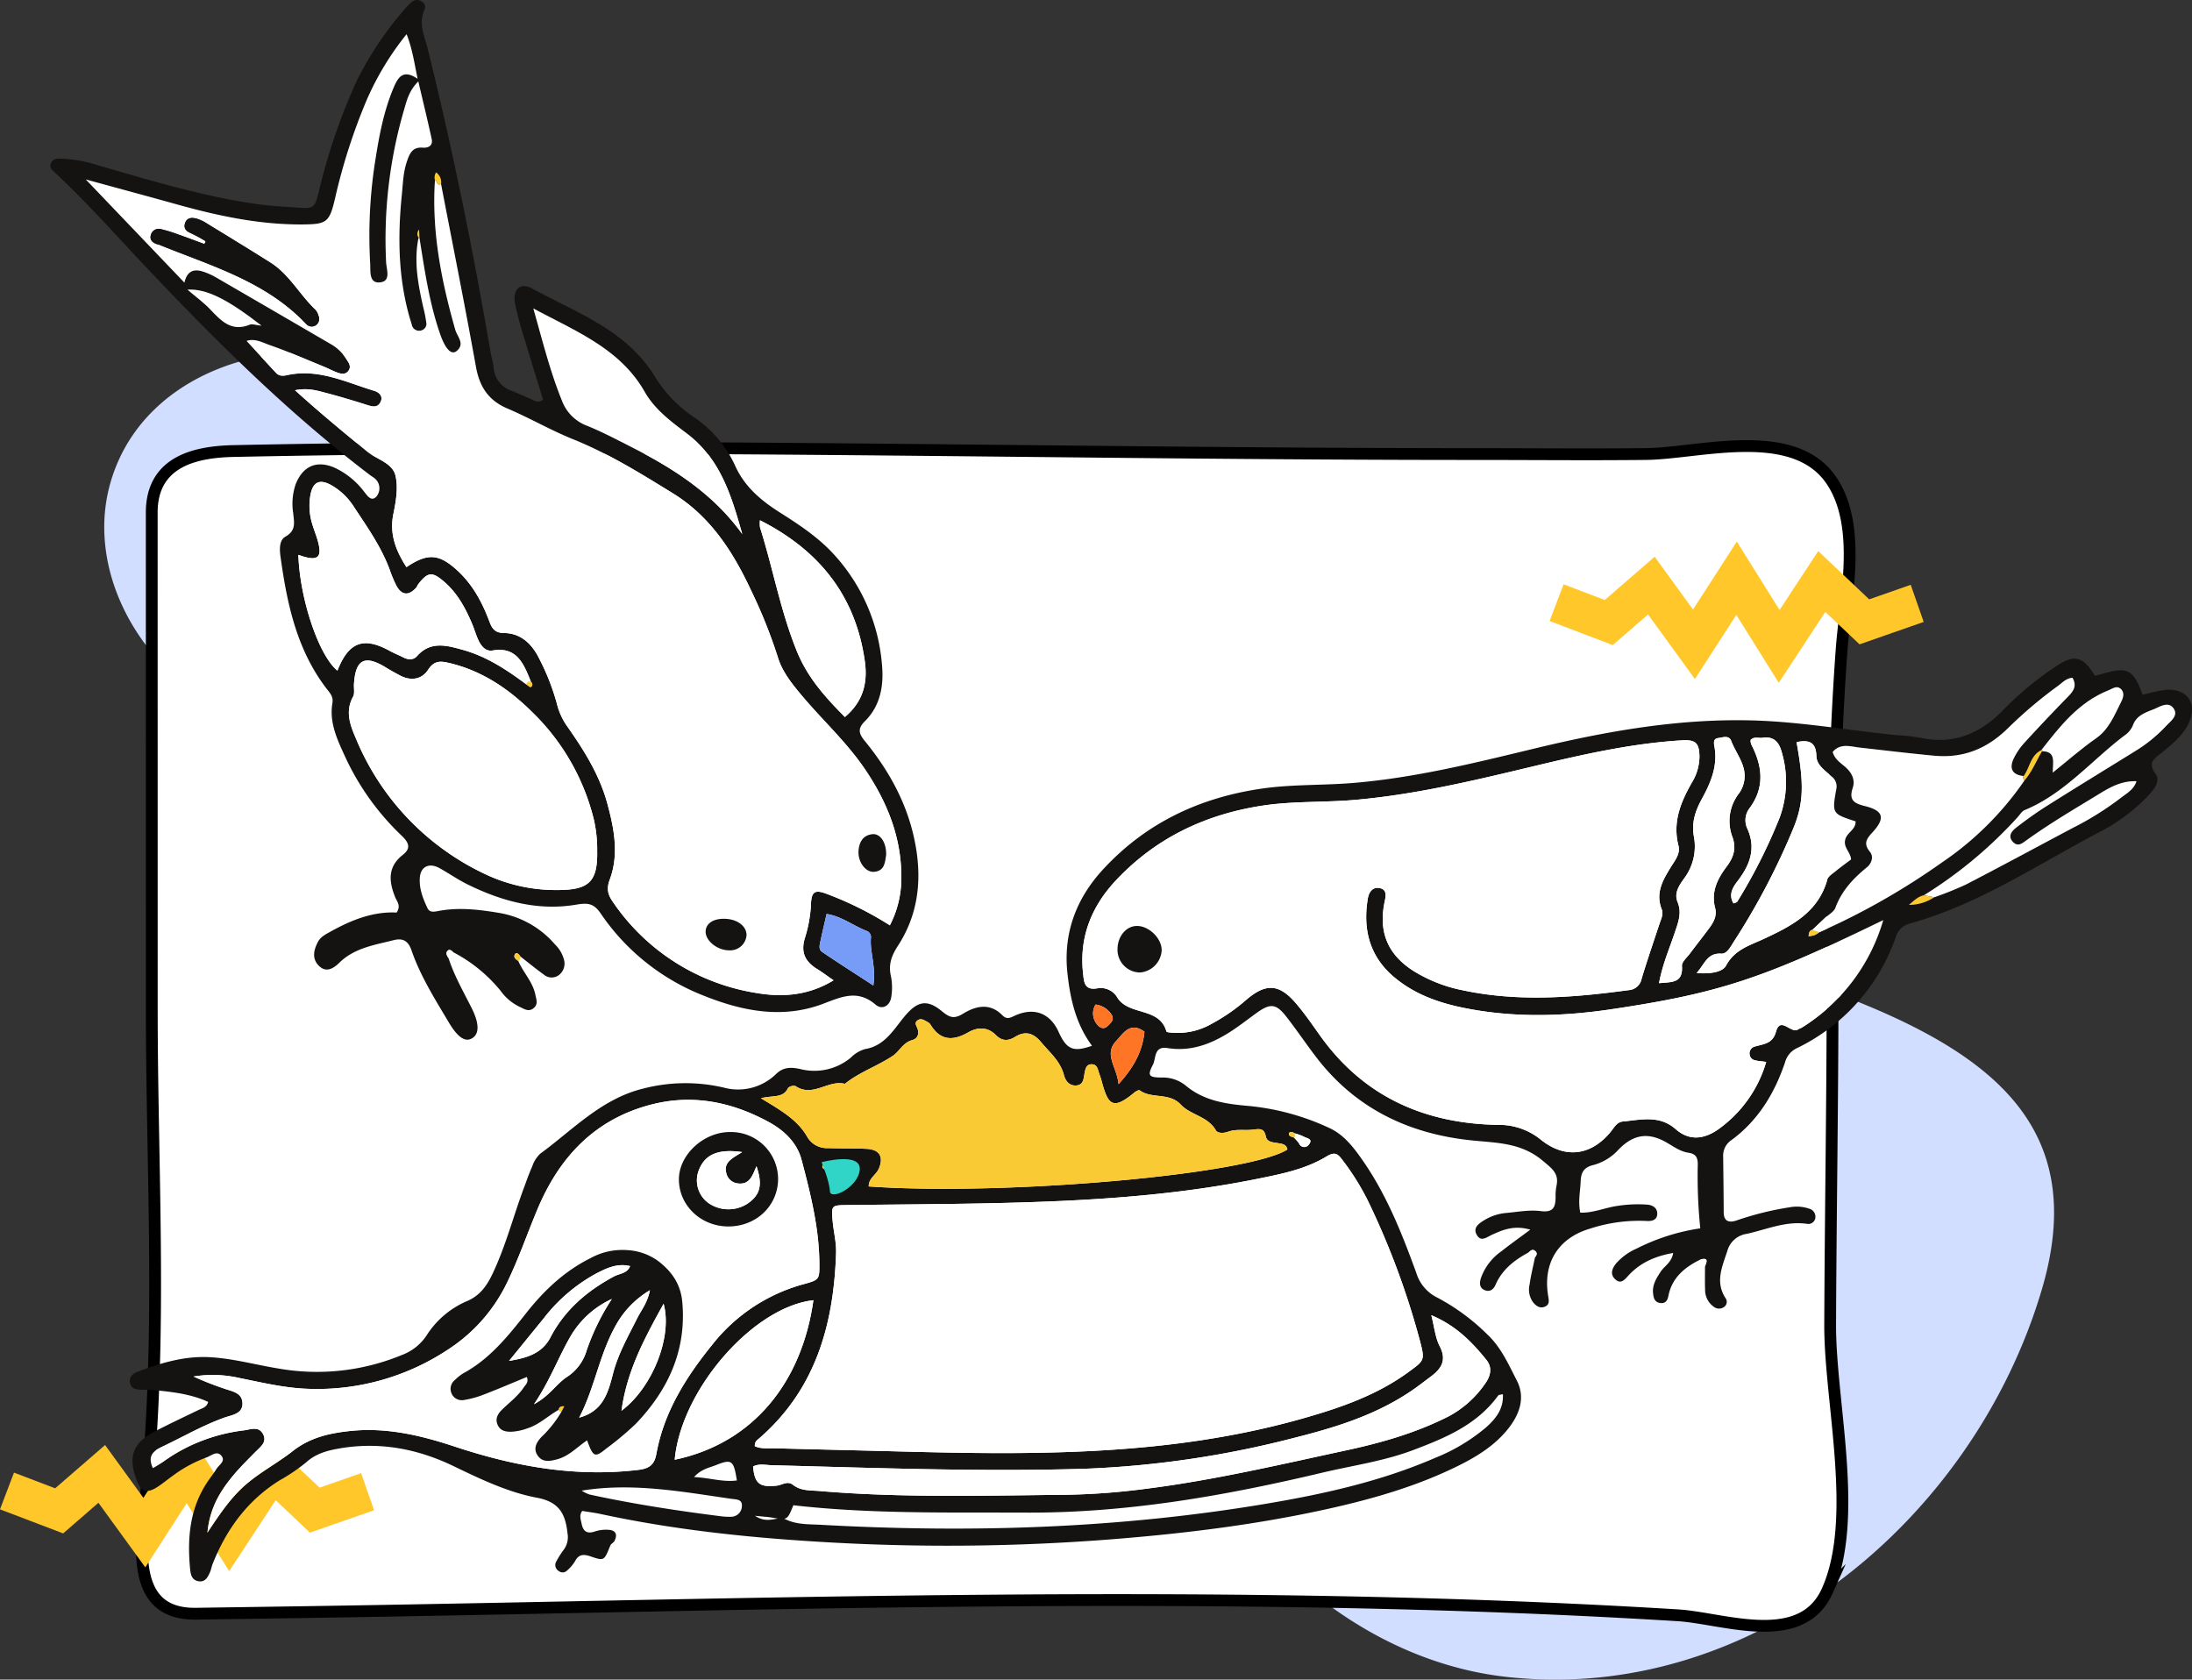 <svg xmlns="http://www.w3.org/2000/svg" width="557.81" height="427.408" viewBox="0 0 557.81 427.408"><rect x="0" y="0" width="557.81" height="427.408" fill="#333333" stroke="none"/><g id="Group_22817" data-name="Group 22817" transform="translate(15258.78 -10708.511)"><g id="Group_21368" data-name="Group 21368"><g id="Group_21365" data-name="Group 21365" transform="translate(-16006.425 10565.369)"><path id="Path_17327" data-name="Path 17327" d="M1052.822,305.848c-17.412,58.376-73.635,105.444-136.371,98.3-44.812-5.1-83.067-46.241-88.491-90.187a89.385,89.385,0,0,1-.676-11.67,82.118,82.118,0,0,1,4.137-25.018c17.857-54.164,83.97-73.483,134.7-58.352,60.026,17.9,102.076,35.391,86.7,86.929" transform="translate(214.343 165.685)" fill="#d1deff"></path><path id="Path_17326" data-name="Path 17326" d="M940.052,259.893c-8.706,29.188-36.817,52.722-68.186,49.149-22.406-2.552-41.533-23.121-44.245-45.094a44.693,44.693,0,0,1-.338-5.835,41.055,41.055,0,0,1,2.068-12.509c8.928-27.082,41.985-36.741,67.349-29.176,30.013,8.952,51.038,17.7,43.352,43.464" transform="translate(-53.107 18.763)" fill="#d1deff"></path><g id="Group_20693" data-name="Group 20693" transform="translate(783.753 256.648)"><g id="Group_20587" data-name="Group 20587" transform="translate(0 0)"><path id="Path_17161" data-name="Path 17161" d="M898.22,1096.534c-7.439,12.042-25.957,4.968-36.963,4.292-116.521-7.156-233.95-2.563-350.565-.8q-13.279.2-26.559.394c-17.648.256-13.8-19.1-12.525-32.376,3.845-40.1,1.27-81.122,1.265-121.392q-.006-63.212-.013-126.427c0-13.2,11.362-15.47,20.9-15.669,105.229-2.2,210.809.785,316.079.772,14.427,0,28.87.146,43.274-.01,13.6-.147,37.87-7.595,47.387,7.024,7.579,11.64,3.358,29.563,2.4,42.669-2.131,29.16-2.3,57.768-2.312,87.123-.007,28.243-.5,56.482-.61,84.725-.075,19.662,7.517,49.407-.741,67.752A16.736,16.736,0,0,1,898.22,1096.534Z" transform="translate(-470.355 -803.288)" fill="#fff" stroke="#000" stroke-miterlimit="10" stroke-width="3"></path></g></g></g><g id="Group_21366" data-name="Group 21366" transform="translate(-14862.665 10855.658)" style="isolation: isolate"><path id="Path_17086" data-name="Path 17086" d="M555.459,406.818l13.275,5.056,10.841-9.4,10.841,14.938,10.841-16.809L612.1,417.948l10.841-16.519,10.841,10.27,13.444-4.7" transform="translate(-555.459 -400.607)" fill="none" stroke="#ffc729" stroke-miterlimit="10" stroke-width="10"></path></g><g id="Group_21367" data-name="Group 21367" transform="translate(-15257 11081.705)" style="isolation: isolate"><path id="Path_17086-2" data-name="Path 17086" d="M555.459,406.818l13.275,5.056,10.841-9.4,10.841,14.938,10.841-16.809L612.1,417.948l10.841-16.519,10.841,10.27,13.444-4.7" transform="translate(-555.459 -400.607)" fill="none" stroke="#ffc729" stroke-miterlimit="10" stroke-width="10"></path></g><g id="Group_21364" data-name="Group 21364" transform="translate(-11571.397 10805.327)"><path id="Path_18341" data-name="Path 18341" d="M-3495.258,288.9c2.265.235,3.33.284,4.372.465,3.848.667,3.846.684,5.394-3.149,19.683,2.255,39.463,1.786,59.243,1.876,25.606.117,50.546-4.271,75.307-10.151,7.747-1.84,15.665-2.92,23.193-5.768,8.228-3.112,16.218-6.422,21.62-13.875.16-.22.649-.2,1.193-.35.225,3.681-1.747,6.184-4.2,8.39a46.929,46.929,0,0,1-13,7.812c-13.749,5.963-28.261,9.2-42.934,11.667-37.59,6.333-75.453,7.493-113.451,5.375-3.007-.167-6.069.015-9.032-1.428C-3489.452,288.845-3491.873,291.188-3495.258,288.9Z" fill="#fff"></path><path id="Path_18342" data-name="Path 18342" d="M-3539.36,282.5c12.963-2.094,25.5.273,38.061,2.08,1.248.18,2.853.07,2.71,1.85a2.752,2.752,0,0,1-2.847,2.724,15.755,15.755,0,0,1-2.173-.091c-11.339-1.425-22.63-3.153-33.8-5.585A9.128,9.128,0,0,1-3539.36,282.5Z" fill="#fff"></path><path id="Path_18343" data-name="Path 18343" d="M-3510.767,279.054c1.829-2.066,3.887-2.366,5.639-3.068,3.979-1.593,4.464-1.175,5.261,3.932C-3503.421,280.392-3506.76,279.238-3510.767,279.054Z" fill="#fff"></path><path id="Path_18344" data-name="Path 18344" d="M-3545.256,261.963c.147-.854.739-.991,1.467-.909-.237.454-.473.907-.709,1.352,0-.008-.539.055-.539.055Z" fill="#faca34"></path><g id="Group_21363" data-name="Group 21363"><path id="Path_18345" data-name="Path 18345" d="M-3298.423,221.9c-3.573,1.933-6.69,4.323-8.371,8.2-.474,1.092-1.328,1.855-2.555,1.46-1.551-.5-1.6-1.762-1.187-3.121a14.033,14.033,0,0,1,5.194-6.825c2.218-1.753,4.527-3.391,7.387-5.519-4.062-1.187-6.974.01-9.818,1.326-1.319.609-2.7,1.828-3.759.077-1.159-1.919.519-2.982,1.9-3.842a12.772,12.772,0,0,1,5.648-1.822c2.888-.265,5.846-.832,8.669-.462,3.226.424,3.778-1.036,3.794-3.57a12.628,12.628,0,0,1,.2-2.713c.74-3.254-.988-4.442-3.443-6.514-5.574-4.705-11.85-4.539-18.308-5.22-15.813-1.667-29.262-8.083-39.178-20.915-2.661-3.444-5.086-7.073-7.76-10.508-2.657-3.413-4.1-3.51-7.68-.928-2.354,1.7-4.635,3.508-7.091,5.039-4.719,2.941-9.8,4.763-15.476,3.844-3.561-.577-2.9,2.631-3.733,4.227-1.449,2.774-1.082,3.247,2.2,3.27a9.185,9.185,0,0,1,6.067,1.986c4.5,3.795,9.821,4.675,15.46,5.187a62.362,62.362,0,0,1,21.353,5.755c3.667,1.754,6.13,5.033,8.426,8.351,6.047,8.74,9.907,18.535,13.51,28.417a10.359,10.359,0,0,0,5.382,6.32,53.8,53.8,0,0,1,12.661,9.324c3.552,3.313,5.424,7.653,7.541,11.758,2.2,4.258.76,8.512-2.13,12.177-3.34,4.235-7.8,7.039-12.534,9.4-10.451,5.212-21.59,8.443-32.932,10.98-18.442,4.125-37.136,6.4-55.972,7.882a534.475,534.475,0,0,1-74.543.561c-18.473-1.127-36.861-3.113-54.992-7.025-1.578-.341-3.188-.536-4.726-.79-.838,1.123-.368,2.171-.165,3.223.391,2.018,1.429,2.7,3.466,1.978a8.967,8.967,0,0,1,3.221-.406c1.908.061,2.564,1.079,1.685,2.839-.228.455-.879.715-1.063,1.175-1.553,3.865-1.556,3.938-4.9,2.8-1.713-.585-3.051-.749-4.058,1.156a9.871,9.871,0,0,1-2.11,2.455,1.54,1.54,0,0,1-2,.105,1.766,1.766,0,0,1-.746-2.34,23.946,23.946,0,0,1,2.034-3.21,5.361,5.361,0,0,0,.89-4.065c-.515-4.884-2.058-8-7.764-9.067-7.447-1.4-14.4-4.754-21.287-8.071-9.182-4.422-18.9-6.244-29.095-4.456-3.042.533-5.907,1.3-8.353,3.515a46.115,46.115,0,0,1-6.743,4.574c-8.18,5.1-13.556,12.44-17.061,21.28-.266.673-.378,1.409-.664,2.072-.592,1.379-1.32,2.749-3.167,2.284-1.457-.366-1.762-1.63-1.893-2.967-.8-8.149-.083-15.969,4.844-22.9.631-.888,1.293-1.756,1.867-2.679.626-1.007,2.267-1.9,1.341-3.2-1.16-1.635-2.669-.12-3.891.293a34.164,34.164,0,0,0-8.577,4.656c-1.337.938-2.584,2.011-3.96,2.884-2.74,1.74-4.124,1.2-5.3-1.924-2.17-5.758-.892-9.309,4.568-12.171,3.691-1.935,7.474-3.7,11.226-5.516.959-.465,2.109-.658,2.463-2.06-4.5-2.084-9.364-2.561-14.218-3.053-.9-.091-1.817.01-2.722-.047-1.273-.08-2.665-.1-2.95-1.764-.264-1.543.741-2.363,2-2.837,5.963-2.247,11.971-4.064,18.515-3.667,5.843.355,11.441,1.921,17.163,2.855a56.542,56.542,0,0,0,31.481-3.411,12.992,12.992,0,0,0,6.258-4.9,22.785,22.785,0,0,1,10.193-8.762c3.318-1.363,5.1-3.8,6.561-6.837,3.387-7.06,5.315-14.642,8.029-21.942.693-1.866,1.345-3.755,2.16-5.568a7.951,7.951,0,0,1,2-3.2c8.389-6.139,15.635-14.038,26.332-16.622a42.821,42.821,0,0,1,20.454-.215,13.844,13.844,0,0,0,13.358-3.559c1.807-1.693,3.732-1.687,6.037-1.181a14.5,14.5,0,0,0,12.887-2.892,8.266,8.266,0,0,1,3.7-2.2c4.729-.775,7.04-4.645,9.618-7.855,3.339-4.158,5.824-5.108,9.886-1.741,1.986,1.646,3.11,1.991,5.378.6,3.217-1.978,6.825-2.81,9.975.4,1.212,1.233,2.1.588,3.325.048,4.837-2.135,8.854-.539,11,4.2,2.023,4.462,3.715,5.219,8.49,3.523-4.089-5.517-5.54-11.9-6.248-18.487-1.1-10.213,2.25-19.008,9.1-26.425,10.9-11.805,24.572-18.247,40.393-20.529,7.763-1.12,15.584-.791,23.362-1.445,15.619-1.312,30.749-5.068,45.917-8.729,18.211-4.4,36.6-7.671,55.445-7.176,12.365.325,24.546,2.533,36.824,3.749a52,52,0,0,1,5.95.655c8.7,1.889,15.534-1.144,21.489-7.407a80.075,80.075,0,0,1,13.027-10.708c4.711-3.217,6.921-2.62,9.975,2.361,7.381-1.995,9.363-2.973,12.137,4.832a45.73,45.73,0,0,1,5.714-1.243c5.711-.526,8.474,3.6,5.875,8.746-1.506,2.981-4.092,5.059-6.617,7.143-1.766,1.458-3.933,2.458-1.687,5.5,1.262,1.709-.229,3.779-1.674,5.306a45.842,45.842,0,0,1-12.084,9.209c-16.037,8.357-31.129,18.7-48.847,23.56a5.056,5.056,0,0,0-3.572,3.628,49.32,49.32,0,0,1-25.11,28.077,5.548,5.548,0,0,0-2.987,3.553c-2.667,7.911-6.833,14.814-13.662,19.844a4.715,4.715,0,0,0-2.1,4.14c.054,4.721.119,9.442.137,14.163.009,2.329,1.253,2.783,3.179,2.168a78.169,78.169,0,0,1,13.705-3.4,9.75,9.75,0,0,1,4.827.357,2.132,2.132,0,0,1,1.587,2.5,1.787,1.787,0,0,1-2.064,1.376c-5.42-.789-10.307,1.429-15.4,2.549a5.986,5.986,0,0,0-4.913,4.356c-1.294,3.965-3.131,7.843-.474,11.966a1.586,1.586,0,0,1-.481,2.359,2.15,2.15,0,0,1-2.542-.172,5.205,5.205,0,0,1-2.156-4.208c-.075-1.99-.022-3.986-.024-5.98.341-1.042,1.1-2.344-1.115-1.819-4.039,1.966-7.3,4.628-8.214,9.334-.243,1.246-.85,1.982-2.206,1.735s-1.57-1.379-1.684-2.463c-.224-2.126.837-3.807,1.949-5.5.96-1.462,2.778-2.319,3.172-4.751-4.537.8-8.325,2.435-11.321,5.667-1.044,1.126-1.988,2.442-3.515.947-1.286-1.259-.683-2.686.276-3.907a14.837,14.837,0,0,1,5.233-3.812,53.121,53.121,0,0,1,16.224-5.163,129.889,129.889,0,0,1-.639-16.323c-.01-1.677-.477-2.638-2.368-2.909-2.168-.311-3.934-1.7-5.837-2.754-4.556-2.529-8.282-1.839-11.943,1.933a13.3,13.3,0,0,1-6.4,3.941c-2.46.572-3.176,1.918-3.255,4.184-.088,2.5-.7,4.991-.1,7.936,3.135.118,5.981-1.135,8.913-1.626a33.634,33.634,0,0,1,8.121-.412c1.4.106,2.565.844,2.557,2.3-.008,1.611-1.325,1.955-2.712,1.856a40.353,40.353,0,0,0-14.459,1.972c-8.052,2.4-11.981,8.738-10.587,17.131.187,1.123.433,2.212-.9,2.73-1.181.461-2.074-.137-2.844-1.017a5.477,5.477,0,0,1-.985-4.639c.325-2.318.9-4.6,1.373-6.9.447-.548.685-1.123.021-1.659C-3297.474,220.9-3297.928,221.523-3298.423,221.9Zm-59.754-29.3a10.793,10.793,0,0,1,1.369,1.536,1.412,1.412,0,0,0,2.524.26c1.132-1.419-.583-1.537-1.266-1.951a12.514,12.514,0,0,0-2.433-.878c-.442-.412-1.251-.383-1.344-.08C-3359.582,192.321-3358.761,192.416-3358.177,192.6Zm190.244-98.518c-2.743,1.342-2.911,4.434-4.471,6.581-2.976-.309-3.74-1.979-2.52-4.508a17.088,17.088,0,0,1,2.746-4.01q5.118-5.619,10.436-11.058c1.521-1.562,3.174-2.96,1.755-5.426-1.66.11-2.629,1.3-3.783,2.123a112.221,112.221,0,0,0-12.83,10.889c-5.247,5.069-11.228,7.514-18.672,6.805-6.307-.6-12.589-1.353-18.88-2.061-2.321-.261-4.943-1.215-6.873,1.13.556,1.891,2.017,2.754,3.223,3.806,1.646,1.437,2.578,3.253,1.9,5.3-1.031,3.131.292,3.954,3.114,4.651,4.72,1.167,5.232,3.081,1.881,6.71-1.571,1.7-2.286,2.876-.63,4.923,1.047,1.294.363,3.025-.749,3.931-3.488,2.841-6.432,5.98-8.044,10.309-.4,1.064-1.767,1.764-2.687,2.634q-1.571,1.483-3.138,2.971c-.879.213-.9.948-.991,1.637a7.868,7.868,0,0,0,1.452-.261,8.338,8.338,0,0,0,1.3-.764,180.072,180.072,0,0,0,31.086-17.677,79.464,79.464,0,0,0,21.072-20.9c1.945-2.22,3.008-4.97,4.487-7.47,3.622.01,2.756,2.779,2.728,5.441,3.939-3.149,7.311-6.138,10.984-8.695,3.348-2.33,4.677-5.861,6.383-9.2.557-1.091,1.073-2.5-.15-3.5-1-.812-2.056.064-3.01.441C-3158.37,81.829-3163.155,87.956-3167.933,94.084Zm-29.875,36.923c-1.583.333-2.64,1.494-3.79,2.438a11.6,11.6,0,0,0,6.4-1.933,86.492,86.492,0,0,0,8.057-3.233c9.175-4.75,18.261-9.669,27.389-14.509a77.208,77.208,0,0,0,11.975-7.493c1.511-1.2,3.376-2.109,4.075-4.3-3.528-.149-6.414,1.34-9.2,3.047-6.344,3.879-12.774,7.624-18.813,11.983-1.02.736-2.137,1.707-3.364.473-1.478-1.486-.378-2.807.736-3.676,2.563-2,5.224-3.9,7.974-5.632,7.361-4.646,14.79-9.183,22.19-13.767a37.61,37.61,0,0,0,8.017-6.491c1.146-1.252,3.24-2.638,1.862-4.52-1.335-1.823-3.447-.375-4.992.25-2.106.852-4.458,1.563-5.355,4.2a5.862,5.862,0,0,1-2.077,2.468c-8.438,6.374-15.321,14.83-25.419,19-.767.317-1.279,1.258-1.9,1.919A111.426,111.426,0,0,1-3197.808,131.007Zm-10.337,6.318c-30.508,14.838-41.735,18.612-69.3,22.7-12.614,1.872-25.292,2.167-37.892-.461-6.29-1.312-12.215-3.493-17.205-7.666-6.328-5.294-8.087-12.219-6.759-20.1.253-1.5,1.143-2.921,2.892-2.64,1.948.312,1.735,1.827,1.4,3.4-1.642,7.723.721,13.464,7.256,17.661a37.384,37.384,0,0,0,12.572,4.954c14.084,3.007,28.151,1.882,42.233-.027a3.574,3.574,0,0,0,3.324-2.944c1.419-4.68,3.01-9.309,4.546-13.954.4-1.2,1.061-2.425.559-3.686-1.634-4.106.264-7.393,2.295-10.688,1.041-1.691,2.5-3.41,1.967-5.489-1.531-5.964.553-11.042,3.4-16.04a12.887,12.887,0,0,0,1.945-6.718c-.093-3.5-1.05-4.258-4.628-4.038-12.728.782-25.111,3.6-37.447,6.554-14.987,3.59-29.945,7.195-45.357,8.571-7.951.71-15.951.275-23.881,1.5-14.47,2.229-27,8.207-37.08,18.885-6.26,6.63-9.5,14.512-8.461,23.8.24,2.151.281,4.423,3.759,3.762a4.894,4.894,0,0,1,4.8,2.115c2.826,5.039,10.833,2.492,12.638,8.865.083.3,1.33.314,2.041.369a17.27,17.27,0,0,0,9.4-2.262,47.655,47.655,0,0,0,8.93-6.175c4.911-4.2,8.287-4.051,12.476.784,2.25,2.6,4.2,5.458,6.2,8.266,11.077,15.584,26.58,22.471,45.272,22.807a16.824,16.824,0,0,1,10.964,3.76c6.132,4.941,12.716,4.1,17.69-1.882.931-1.119,1.614-2.587,3.194-2.736,4.616-.435,9.293-1.7,13.444,1.954,3.519,3.1,7.354,2.535,10.975-.066a32.026,32.026,0,0,0,12.053-17.048c-1.175-.161-2.022-.21-2.832-.41a1.72,1.72,0,0,1-1.389-1.48,1.785,1.785,0,0,1,1.392-2.039c2.193-.649,4.473-.683,5.31-3.729,1.134-4.126,3.833.625,5.643-.617.3-.2.672-.286.975-.48A47.876,47.876,0,0,0-3208.145,137.325Zm-287.15,133.863c1.546.748,3.361.491,5.1.538,10.516.283,21.034.52,31.551.8,34.5.916,68.92,1.187,102.6-8.338,9.67-2.735,19-5.933,27.181-11.93,3.988-2.924,4.115-2.921,2.8-7.948a201.906,201.906,0,0,0-12.99-35.1,63.54,63.54,0,0,0-6.884-11.065c-1.166-1.542-1.964-1.835-3.927-.648-5.327,3.221-11.438,4.429-17.482,5.651-23.2,4.693-46.727,5.811-70.305,6.268-11.424.222-22.851.273-34.277.42-3.865.05-3.925.1-3.567,4.068.245,2.708.96,5.416.874,8.1-.583,18.165-5.185,34.72-19.557,47.193C-3494.706,269.657-3495.362,270.014-3495.295,271.188Zm-153.188,5.6c1.212-.769,2.148-1.3,3.018-1.924a44.04,44.04,0,0,1,20.118-7.692c1.766-.24,3.776-1.144,4.894.918s-.65,3.264-1.923,4.56c-2.032,2.069-4.117,4.108-5.944,6.352-3.1,3.8-5.66,7.913-6.279,14.187,3.31-4.995,6.05-9.005,9.758-12.216,3.723-3.223,8.118-5.506,11.949-8.531,4.367-3.447,9.342-4.562,14.631-5.118,9.243-.971,17.961,1.107,26.667,3.993,15.11,5.007,30.548,7.813,46.593,5.914,2.8-.331,4.14-1.253,4.654-4.1,1.93-10.675,7.557-19.53,14.238-27.792a44.4,44.4,0,0,1,23.2-15.364c4.051-1.115,4.083-1.177,4.038-5.474-.095-8.973-2.266-17.618-4.54-26.2-1.164-4.391-4.461-7.488-8.387-9.621-9.4-5.109-19.358-7.14-29.911-4.4-14.325,3.717-23.331,13.356-28.892,26.6-2.595,6.182-4.767,12.539-7.694,18.588a41.942,41.942,0,0,1-14.881,17.008,60.241,60.241,0,0,1-35.525,10.128c-6.039-.158-11.85-1.576-17.714-2.751a30.442,30.442,0,0,0-11.716-.387,78.1,78.1,0,0,0,7.6,3c1.955.75,4.705.981,4.848,3.678.153,2.875-2.719,3.1-4.625,3.79-5.486,1.976-10.516,4.885-15.748,7.377C-3648.117,272.29-3650.009,273.44-3648.483,276.789Zm288.7-81.078c-.234-1.427-1.417-1.456-2.467-1.645-1.239-.223-2.718-.189-3.036-1.766-.408-2.021-1.51-1.882-3.184-1.662-2.118.279-4.3-.228-6.437.555-.981.359-2.587.466-3.088-.4-2.052-3.561-6.42-3.867-8.885-6.5-3.008-3.217-7.393-1.379-10.5-3.664-.206-.152-1,.291-1.384.614-5.743,4.8-6.738,2.778-8.386-3.343-.141-.524-.346-1.031-.523-1.546-.344-1-.457-2.294-1.85-2.341-1.417-.047-1.65,1.143-1.856,2.229-.268,1.406-.239,3.1-2.243,3.169-1.733.059-2.649-1.247-3.018-2.666-.922-3.545-3.621-5.736-5.815-8.368-1.987-2.381-4.065-2.916-6.628-1.327-1.817,1.127-3.384,1.036-4.883-.476-2.146-2.165-4.7-2.014-7.017-.686-3.961,2.274-7.152,2.116-9.654-2.03a2.213,2.213,0,0,0-.841-.675c-.78-.432-1.587-1-2.481-.289-.78.619-.218,1.3.018,1.934.544,1.465.068,2.663-1.344,3.047-2.323.631-3.221,2.875-4.9,3.992-3.9,2.6-8.477,4.133-12.2,7.12-4.217-1.1-8.167,3.544-12.529.586a2.062,2.062,0,0,0-1.946.491c-1.182,2.629-3.846,1.8-6.893,2.59,4.945,2.987,9.245,5.424,11.725,9.7a5.758,5.758,0,0,0,5.356,2.986c3.262.1,6.53.034,9.789.187,3.349.158,4.442,2.065,3.124,5.08-.686,1.57-2.625,2.459-2.551,4.491C-3431.712,207.539-3369.984,202.092-3359.785,195.711Zm-135.955,80.648c.373,4.324,1.623,5.372,6.039,4.876,1.377-.154,2.7-1.314,4.118-.2,2.018,1.581,4.446,1.372,6.77,1.57,20.837,1.768,41.714,1.155,62.582.958a177.706,177.706,0,0,0,20.619-1.549c17.114-2.165,33.879-6.116,50.717-9.739,9.095-1.957,17.9-4.478,26.213-8.7a26.279,26.279,0,0,0,9.213-8.277c1.39-1.893,1.923-4.088.351-6.042-3.7-4.6-7.79-8.774-14.034-11.388.792,3.077,1.007,5.713,2.132,7.877,1.886,3.629.379,5.8-2.354,7.81-1.314.969-2.6,1.979-3.93,2.922-9.194,6.511-19.645,9.8-30.459,12.528a249.972,249.972,0,0,1-53.691,7.942c-26.5.8-52.992-.218-79.483-.9C-3492.54,276-3494.19,275.561-3495.74,276.359Zm.482,12.546c3.385,2.283,5.806-.06,7.7.864,2.963,1.443,6.025,1.261,9.032,1.428,38,2.118,75.861.958,113.451-5.375,14.673-2.472,29.185-5.7,42.934-11.667a46.929,46.929,0,0,0,13-7.812c2.456-2.206,4.428-4.709,4.2-8.39-.544.15-1.033.13-1.193.35-5.4,7.453-13.392,10.763-21.62,13.875-7.528,2.848-15.446,3.928-23.193,5.768-24.761,5.88-49.7,10.268-75.307,10.151-19.78-.09-39.56.379-59.243-1.876-1.548,3.833-1.546,3.816-5.394,3.149C-3491.928,289.189-3492.993,289.14-3495.258,288.9ZM-3230.2,92.035c1.864,10.4,1.872,15.225-.719,21.686a178.653,178.653,0,0,1-15.369,29.274c-.78,1.226-1.669,2.945-3.058,2.858-3.613-.225-4.213,2.646-6.29,4.928,3.229.27,6.555-.131,7.5-1.9,2.171-4.065,5.982-5.1,9.478-6.73,7.077-3.3,13.889-6.692,16.262-15.068.257-.9,1.419-1.6,2.248-2.287,1.241-1.03,2.559-1.968,3.815-2.923-.137-1.917-2.076-3.061-1.459-5.156.52-1.767,2.714-2.486,2.6-4.529-5.93-1.935-6.021-1.951-4.889-8.24a3.141,3.141,0,0,0-1.278-3.241c-1.59-1.471-3.731-2.819-3.794-5.1C-3225.253,92.125-3226.9,91.338-3230.2,92.035ZM-3515.69,274.644c20.266-4.263,32.414-20.024,35.3-40.6C-3495.755,235.762-3514.081,256.837-3515.69,274.644Zm250.49-121.269c3.238-.333,6.136.067,5.833-4.406-.068-1,1.269-2.118,2.025-3.132,1.625-2.179,3.316-4.308,4.933-6.492,1.1-1.489,2-3.152,1.5-5.049-1.1-4.127.533-7.416,2.9-10.566,1.7-2.258,2.568-4.552,1.489-7.552a11.415,11.415,0,0,1,1.5-10.878,7.6,7.6,0,0,0,1.459-6.155c-.569-2.723-2.309-4.894-3.274-7.432-.582-1.53-2.173-.852-3.33-.711-1.254.153-1.1,1.248-.946,2.105.92,4.971-.932,9.262-3.225,13.45-1.6,2.927-2.628,5.972-2.009,9.37a13.6,13.6,0,0,1-2.466,10.795c-1.238,1.736-2.628,3.679-1.664,6.019,1.162,2.819.094,5.319-.765,7.9C-3262.594,144.687-3264.333,148.627-3265.2,153.375Zm18.946-20.3c.358-.16.823-.212.968-.454a138.081,138.081,0,0,0,10.76-21.324,26.506,26.506,0,0,0,.592-16.572c-.671-2.561-1.938-4.251-4.938-3.795-1.014.155-2.148-.391-3.026.555a3.187,3.187,0,0,0,.133,1.056c2.873,5.533,3.576,10.958-.431,16.349a5.009,5.009,0,0,0-.514,5.194c2.219,4.946.664,9.158-2.39,13.156C-3246.405,128.945-3247.6,130.779-3246.254,133.071ZM-3539.36,282.5a9.128,9.128,0,0,0,1.948.978c11.173,2.432,22.464,4.16,33.8,5.585a15.755,15.755,0,0,0,2.173.091,2.752,2.752,0,0,0,2.847-2.724c.143-1.78-1.462-1.67-2.71-1.85C-3513.865,282.776-3526.4,280.409-3539.36,282.5Zm136.627-103.442c4.094-4.5,6.1-8.579,6.59-13.333-3.649-2.677-5.372.4-7.2,2.354C-3406.562,171.522-3403.171,174.614-3402.733,179.061Zm-108.034,99.993c4.007.184,7.346,1.338,10.9.864-.8-5.107-1.282-5.525-5.261-3.932C-3506.88,276.688-3508.938,276.988-3510.767,279.054Zm102.179-120.244a4.294,4.294,0,0,0,.315,4.956c.662.879,1.647,1.506,2.687.561.881-.8,1.97-1.72.964-3.113A5.691,5.691,0,0,0-3408.588,158.81Zm-68.151,42.026a8.85,8.85,0,0,0,1.108-.662,1.884,1.884,0,0,0,.585-.795c.127-.34.165-.388.314-.07.264.565.177.529-.41.331-.914-.307-1.915-.954-2.83.04a.588.588,0,0,0-.144.48C-3477.923,200.7-3477.449,200.81-3476.739,200.836Z" fill="#151212"></path><path id="Path_18346" data-name="Path 18346" d="M-3555.507,147.7c1.266,2.956,3.689,5.316,4.358,8.59.254,1.243.783,2.449-.467,3.458-1.279,1.031-2.427.126-3.515-.347a12.816,12.816,0,0,1-4.908-4.152,38.566,38.566,0,0,0-12.063-9.788c-.357-.455-.926-.754-1.329-.378-.647.6-.215,1.3.189,1.913,1.457,4.513,3.834,8.6,5.932,12.813,1.883,3.785,1.9,6.351.211,7.488-1.752,1.181-3.685.088-6.1-3.985-3.515-5.92-7.219-11.767-9.478-18.331-.8-2.312-2.138-3.159-4.5-2.562-4.905,1.241-9.993,1.962-13.866,5.762-1.465,1.438-3.345,2.631-5.218.739-1.8-1.815-1.285-4.03-.211-6.062.709-1.34,2.086-1.985,3.35-2.688,5.267-2.926,10.777-5.079,16.67-4.768,1.174-1.744.075-2.822-.361-3.9-1.637-4.039-1.95-7.744,1.93-10.776,2.152-1.683,1.554-3.1-.223-4.829a65.56,65.56,0,0,1-14.262-19.749c-2.031-4.436-4.288-8.909-3.424-14.04.294-1.743-.721-2.679-1.586-3.816-7.534-9.9-9.979-21.576-11.629-33.512-.25-1.8-.346-4.136,1.27-5.046,2.752-1.55,2.2-3.594,1.972-5.934a15.375,15.375,0,0,1,.667-7.518c1.825-4.452,5.189-5.979,9.617-4.191a19.857,19.857,0,0,1,7.6,6.017c.893,1.057,1.92,2.948,3.333,1.383a3.276,3.276,0,0,0-.351-4.463c-.4-.366-.89-.625-1.322-.953-20.461-15.543-38.647-33.543-56.272-52.144-7.866-8.3-15.425-16.9-23.786-24.719-.81-.757-1.738-1.384-1.057-2.675.5-.948,1.386-1.014,2.329-1a36.04,36.04,0,0,1,9.587,1.716c13.232,3.815,26.424,7.836,40.1,9.821,3.4.494,6.857.681,10.294.91,4.664.311,4.669.271,5.81-4.193a151.633,151.633,0,0,1,9.481-27.744A84.589,84.589,0,0,1-3584.4-94.47a11.805,11.805,0,0,1,1.906-1.912,2.034,2.034,0,0,1,2.531.015,1.59,1.59,0,0,1,.651,1.92c-1.706,3.517-.032,6.813.775,10.062,6.343,25.537,11.551,51.305,16,77.232.214,1.251.648,2.475.759,3.731a6.733,6.733,0,0,0,4.678,6.083c1.852.727,3.653,1.584,5.486,2.364a2.015,2.015,0,0,0,2.425-.135c-1.511-4.944-3.107-10.053-4.627-15.186a85.931,85.931,0,0,1-2.534-9.444c-.6-3.451,1.422-5.285,4.381-3.666,11.358,6.215,24.107,10.586,31.338,22.573a33.559,33.559,0,0,0,9.758,10.122,29.689,29.689,0,0,1,10.5,12.266c2.406,5.433,6.6,8.966,11.426,12.024,5.056,3.2,10.023,6.474,14.086,11.031a47.1,47.1,0,0,1,11.9,27.482c.528,5.383-.282,10.6-4.341,14.633-1.849,1.837-1.587,3.089-.038,4.981,6.526,7.972,11.3,16.812,13.038,27.139,1.508,8.951.384,17.391-4.607,25.055-1.583,2.431-2.425,4.689-1.772,7.606a14.934,14.934,0,0,1,.1,5.408c-.339,2.214-2.307,3.354-3.967,1.934-4.552-3.9-8.571-2.065-13.283-.268-10.217,3.9-20.374,1.986-30.219-1.932a56.564,56.564,0,0,1-26.462-21c-1.725-2.539-3.205-2.777-6.142-2.274-9.8,1.679-19.026-.842-27.8-5.166-2.433-1.2-4.676-2.779-7.053-4.1-2.592-1.439-4.786-.484-5.034,2.34-.242,2.765.776,5.361,1.938,7.824.572,1.214,1.778.92,2.873.715,5.086-.953,10.132-.363,15.164.468a23.946,23.946,0,0,1,14.421,8.064,8.355,8.355,0,0,1,2.228,3.684,3.692,3.692,0,0,1-1.066,3.96,3.056,3.056,0,0,1-4.017.014c-2.051-1.476-4.007-3.084-5.995-4.632-.272-.474-.884-1.06-1.193-.721C-3556.905,146.622-3556.25,147.246-3555.507,147.7Zm2.018-70.391c.4.252.958.805,1.18.694a.728.728,0,0,0,.056-1.255c-.133-.337-.263-.676-.4-1.013-1.7-4.221-3.637-8.005-9.367-7.02-1.8.309-2.964-1.174-3.671-2.737-.595-1.319-.992-2.727-1.556-4.062-1.708-4.041-3.773-7.863-7.18-10.765-3-2.559-4.068-2.434-6.5.66-.222.283-.321.668-.558.932-1.91,2.128-3.733,1.942-5.063-.6a34.03,34.03,0,0,1-1.672-4.008c-2.159-5.833-5.73-10.864-9.112-15.993a16.433,16.433,0,0,0-5.87-5.568c-2.783-1.5-4.477-.8-5.131,2.313a15.524,15.524,0,0,0,.384,7.545c.5,1.739,1.239,3.418,1.642,5.176.759,3.318-.294,4.213-3.637,3.26-.5-.141-.982-.315-1.513-.487.379,11.322,5.228,25.64,9.942,29.46,2.88-7.314,6.628-8.709,13.36-5.006,1.1.608,2.289,1.071,3.415,1.642,1.257.636,2.537.725,3.5-.356,3.439-3.88,7.574-2.7,11.6-1.58C-3563.608,70.214-3558.45,73.6-3553.489,77.307Zm-27.159-113.686q-.042-1-.082-2.01a1.577,1.577,0,0,0-.129,2.033c-1.254,6.037-.12,11.91,1.206,17.773a31.424,31.424,0,0,1,.735,3.723,1.733,1.733,0,0,1-1.232,2.118,1.888,1.888,0,0,1-2.448-1.5c-.26-.869-.54-1.733-.776-2.609-2.691-9.963-2.783-20.093-1.762-30.26.289-2.872.347-5.8,1.3-8.6.679-1.987,1.372-3.75,4.028-3.541,1.4.11,2.65-.474,2.278-2.191-1.015-4.686-2.159-9.345-3.4-14.66-2.435,2.467-2.944,4.928-3.634,7.259a117.539,117.539,0,0,0-4.554,38.742c.081,1.875,1.422,5.08-1.872,5.155-2.512.057-2.08-2.936-2.188-4.828a122.031,122.031,0,0,1,1.193-25.527c1.018-6.618,2.2-13.248,4.888-19.475,1.093-2.532,2.444-4.428,5.988-1.995-.855-4.079-1.314-7.508-2.8-11.339A72.9,72.9,0,0,0-3594.1-71.28a149.382,149.382,0,0,0-7.992,24.824c-1.447,6.289-2.149,6.714-8.39,6.753-10.816.068-21.252-2.144-31.594-5.021-7.4-2.059-14.818-4.06-23.468-6.426l25.088,26.244c.705-3.061,2.472-3.51,4.68-2.82a17.283,17.283,0,0,1,3.466,1.555q14.6,8.442,29.161,16.948a10.91,10.91,0,0,1,3.869,3.735c.6.959,1.338,1.823.633,2.925-.719,1.124-1.877.927-2.92.535-1.185-.445-2.309-1.048-3.483-1.526-4.529-1.846-9.014-3.826-13.63-5.424-1.847-.64-3.828-1.82-5.946-1.079,2.557,2.782,4.984,5.442,7.436,8.078.807.868,1.683.885,2.908.616,7.9-1.731,14.916,1.815,22.14,4.007,1.188.361,2.366,1.343,1.563,2.892-.735,1.42-1.984,1.142-3.311.719-3.452-1.1-6.926-2.14-10.428-3.064-2.31-.609-4.657-1.37-8-.706C-3605.972,8.238-3600,13.153-3594,18.066c2.482,2.034,6.49,2.9,7.259,6.144.718,3.031.131,6.53-.522,9.691-1.072,5.192.627,9.425,3.316,13.6,5.358-3.606,8.217-3.41,12.764.678,4.025,3.619,6.511,8.243,8.363,13.208.718,1.927,1.5,2.856,3.791,2.885,4.264.054,7.047,2.87,8.806,6.387a58.74,58.74,0,0,1,4.563,11.607,16.864,16.864,0,0,0,2.64,5.774c4.292,6.1,8.238,12.4,10.212,19.7,1.722,6.376,2.971,12.883.6,19.251-.937,2.516-.416,4,.912,5.875a54.393,54.393,0,0,0,36.254,22.974c6.661,1.164,13.366.724,19.777-3.2-1.563-1.081-2.826-2.037-4.167-2.865-2.969-1.833-4.23-4.126-3.162-7.771a34.085,34.085,0,0,0,1.577-8.535c.108-3.513.968-4.046,4.42-2.672a86.512,86.512,0,0,1,15.667,7.847,26.005,26.005,0,0,0,2.9-11.03c.327-10.594-3.3-19.88-9.119-28.526-4.8-7.13-11.189-12.87-16.629-19.437-2.342-2.826-4.6-5.728-5.656-9.215a128.968,128.968,0,0,0-6.876-17.141c-4.595-9.821-10.355-18.75-19.887-24.614-8.181-5.034-16.313-10.108-25.3-13.708-5.7-2.285-11.062-5.421-16.724-7.823-4.866-2.065-7.125-5.543-8.042-10.649-2.791-15.53-5.9-31-8.878-46.5a3.069,3.069,0,0,0-1.257-2.955,2.439,2.439,0,0,0-.282,2c-.866,13.038,1.624,25.612,5.172,38.055.5,1.741,2.551,3.591.352,5.4-1.344,1.106-2.88-.433-4.266-4.457C-3578.162-19.879-3579.335-28.146-3580.648-36.379Zm45.24,155.59a34.478,34.478,0,0,0-.868-7.543A56.934,56.934,0,0,0-3552.1,84.245c-5.807-5.748-12.592-10.353-20.807-12.312-2.238-.534-3.922-.8-5.533,1.689s-4.434,2.929-7.237,1.4c-1.1-.6-2.217-1.184-3.281-1.848-5.548-3.464-7.953-2.3-8.345,4.08-.067,1.085.235,2.362-.235,3.221-2.125,3.881-.66,7.4.846,10.905a65.955,65.955,0,0,0,32.695,34.2,42.051,42.051,0,0,0,18.449,4.087c7.949,0,10.278-2.023,10.132-9.915C-3535.418,119.575-3535.416,119.394-3535.408,119.211Zm36.915-80.112c-2.713-9.613-5.527-19.133-14.012-25.55-4.072-3.08-8.237-6.137-10.794-10.626-6.249-10.972-17.282-15.307-28.369-21.257,2.4,8.474,4.307,16.153,7.3,23.5a10.889,10.889,0,0,0,6.317,6.332c4.024,1.619,7.877,3.677,11.749,5.653C-3515.609,22.611-3505.7,29.061-3498.493,39.1Zm26.12,46.541c4.848-4.114,5.8-9,5.062-14.227-2.355-16.656-11.651-28.231-26.678-35.835a7.231,7.231,0,0,0,.019,1.841c3.312,10.477,5.226,21.345,9.419,31.6C-3481.856,75.605-3477.43,80.563-3472.373,85.64Zm7.235,68.319c.7-4.964-.9-8.452-.626-12.076a1.64,1.64,0,0,0-.985-1.773c-3.448-1.308-6.44-3.779-10.289-4.349-.544,2.392-1.047,4.494-1.491,6.608-.219,1.042-.68,2.336.347,3.037C-3474.091,148.2-3469.9,150.853-3465.138,153.959Zm-155.676-167.9c-8.659-6.721-14.029-9.451-18.859-9.171,2.328,2,4.242,3.376,5.828,5.063,2.768,2.943,5.433,5.747,10.045,3.834C-3623.214-14.455-3622.383-14.1-3620.814-13.938Z" fill="#151212"></path><path id="Path_18347" data-name="Path 18347" d="M-3555.507,147.7c-.743-.452-1.4-1.076-.669-1.876.309-.339.921.247,1.193.721C-3555,146.995-3554.945,147.485-3555.507,147.7Z" fill="#faca34"></path><path id="Path_18348" data-name="Path 18348" d="M-3208.145,137.325a47.876,47.876,0,0,1-20.683,27.328c-.3.194-.679.277-.975.48-1.81,1.242-4.509-3.509-5.643.617-.837,3.046-3.117,3.08-5.31,3.729a1.785,1.785,0,0,0-1.392,2.039,1.72,1.72,0,0,0,1.389,1.48c.81.2,1.657.249,2.832.41a32.026,32.026,0,0,1-12.053,17.048c-3.621,2.6-7.456,3.162-10.975.066-4.151-3.652-8.828-2.389-13.444-1.954-1.58.149-2.263,1.617-3.194,2.736-4.974,5.984-11.558,6.823-17.69,1.882a16.824,16.824,0,0,0-10.964-3.76c-18.692-.336-34.195-7.223-45.272-22.807-1.995-2.808-3.949-5.67-6.2-8.266-4.189-4.835-7.565-4.986-12.476-.784a47.655,47.655,0,0,1-8.93,6.175,17.27,17.27,0,0,1-9.4,2.262c-.711-.055-1.958-.074-2.041-.369-1.8-6.373-9.812-3.826-12.638-8.865a4.894,4.894,0,0,0-4.8-2.115c-3.478.661-3.519-1.611-3.759-3.762-1.038-9.292,2.2-17.174,8.461-23.8,10.081-10.678,22.61-16.656,37.08-18.885,7.93-1.221,15.93-.786,23.881-1.5,15.412-1.376,30.37-4.981,45.357-8.571,12.336-2.956,24.719-5.772,37.447-6.554,3.578-.22,4.535.537,4.628,4.038a12.887,12.887,0,0,1-1.945,6.718c-2.848,5-4.932,10.076-3.4,16.04.534,2.079-.926,3.8-1.967,5.489-2.031,3.295-3.929,6.582-2.295,10.688.5,1.261-.162,2.483-.559,3.686-1.536,4.645-3.127,9.274-4.546,13.954a3.574,3.574,0,0,1-3.324,2.944c-14.082,1.909-28.149,3.034-42.233.027a37.384,37.384,0,0,1-12.572-4.954c-6.535-4.2-8.9-9.938-7.256-17.661.334-1.571.547-3.086-1.4-3.4-1.749-.281-2.639,1.137-2.892,2.64-1.328,7.884.431,14.809,6.759,20.1,4.99,4.173,10.915,6.354,17.205,7.666,12.6,2.628,25.278,2.333,37.892.461C-3249.88,155.937-3238.653,152.163-3208.145,137.325Zm-189.9,1.485c-2.758,0-4.962,2.641-4.964,5.948a5.779,5.779,0,0,0,5.72,5.892,5.988,5.988,0,0,0,5.516-5.607C-3391.707,142.029-3394.946,138.811-3398.04,138.81Z" fill="#fff"></path><path id="Path_18349" data-name="Path 18349" d="M-3495.295,271.188c-.067-1.174.589-1.531,1.116-1.988,14.372-12.473,18.974-29.028,19.557-47.193.086-2.688-.629-5.4-.874-8.1-.358-3.963-.3-4.018,3.567-4.068,11.426-.147,22.853-.2,34.277-.42,23.578-.457,47.1-1.575,70.305-6.268,6.044-1.222,12.155-2.43,17.482-5.651,1.963-1.187,2.761-.894,3.927.648a63.54,63.54,0,0,1,6.884,11.065,201.906,201.906,0,0,1,12.99,35.1c1.319,5.027,1.192,5.024-2.8,7.948-8.181,6-17.511,9.195-27.181,11.93-33.679,9.525-68.1,9.254-102.6,8.338-10.517-.279-21.035-.516-31.551-.8C-3491.934,271.679-3493.749,271.936-3495.295,271.188Z" fill="#fff"></path><path id="Path_18350" data-name="Path 18350" d="M-3648.483,276.789c-1.526-3.349.366-4.5,2.426-5.48,5.232-2.492,10.262-5.4,15.748-7.377,1.906-.687,4.778-.915,4.625-3.79-.143-2.7-2.893-2.928-4.848-3.678a78.1,78.1,0,0,1-7.6-3,30.442,30.442,0,0,1,11.716.387c5.864,1.175,11.675,2.593,17.714,2.751a60.241,60.241,0,0,0,35.525-10.128,41.942,41.942,0,0,0,14.881-17.008c2.927-6.049,5.1-12.406,7.694-18.588,5.561-13.243,14.567-22.882,28.892-26.6,10.553-2.738,20.508-.707,29.911,4.4,3.926,2.133,7.223,5.23,8.387,9.621,2.274,8.582,4.445,17.227,4.54,26.2.045,4.3.013,4.359-4.038,5.474a44.4,44.4,0,0,0-23.2,15.364c-6.681,8.262-12.308,17.117-14.238,27.792-.514,2.843-1.856,3.765-4.654,4.1-16.045,1.9-31.483-.907-46.593-5.914-8.706-2.886-17.424-4.964-26.667-3.993-5.289.556-10.264,1.671-14.631,5.118-3.831,3.025-8.226,5.308-11.949,8.531-3.708,3.211-6.448,7.221-9.758,12.216.619-6.274,3.182-10.384,6.279-14.187,1.827-2.244,3.912-4.283,5.944-6.352,1.273-1.3,3.044-2.492,1.923-4.56s-3.128-1.158-4.894-.918a44.04,44.04,0,0,0-20.118,7.692C-3646.335,275.488-3647.271,276.02-3648.483,276.789ZM-3544.5,262.4a28.666,28.666,0,0,1-5.028,6.38c-1.343,1.4-2.273,3.043-1,4.845,1.245,1.766,3.127,1.389,4.951.9,2.988-.8,5.068-3.126,7.594-4.819,1.558,4.309,1.952,4.467,4.926,2.055a77.488,77.488,0,0,0,7.482-6.282c8.237-8.621,12.9-18.686,11.817-30.921-.39-4.4-2.475-7.608-5.971-10.35a14.654,14.654,0,0,0-7.976-2.9,16.811,16.811,0,0,0-9.41,2.035c-6.637,3.311-11.861,8.258-16.388,14.007-4.611,5.855-9.252,11.652-15.982,15.294a11.72,11.72,0,0,0-2.118,1.687,2.869,2.869,0,0,0-.876,3.437,2.84,2.84,0,0,0,3.129,1.682,24.774,24.774,0,0,0,5.194-1.439c3.637-1.4,7.22-2.94,10.835-4.428.531,1.4-.334,1.973-.794,2.668-1.521,2.3-3.771,3.894-5.68,5.82-1.106,1.116-1.637,2.419-.845,3.92.677,1.282,1.922,1.53,3.251,1.532a13.829,13.829,0,0,0,4.228-.871c3.011-.96,5.233-3.187,7.9-4.685l.219.5Zm42.586-47.121c7.091-.065,12.546-5.354,12.533-12.151a11.982,11.982,0,0,0-12.192-11.872c-6.714-.05-13.026,5.753-13.049,12C-3514.643,209.956-3508.953,215.341-3501.911,215.277Z" fill="#fff"></path><path id="Path_18351" data-name="Path 18351" d="M-3359.785,195.711c-10.2,6.381-71.927,11.828-106.525,9.383-.074-2.032,1.865-2.921,2.551-4.491,1.318-3.015.225-4.922-3.124-5.08-3.259-.153-6.527-.085-9.789-.187a5.758,5.758,0,0,1-5.356-2.986c-2.48-4.278-6.78-6.715-11.725-9.7,3.047-.79,5.711.039,6.893-2.59a2.062,2.062,0,0,1,1.946-.491c4.362,2.958,8.312-1.682,12.529-.586,3.721-2.987,8.295-4.52,12.2-7.12,1.678-1.117,2.576-3.361,4.9-3.992,1.412-.384,1.888-1.582,1.344-3.047-.236-.636-.8-1.315-.018-1.934.894-.71,1.7-.143,2.481.289a2.213,2.213,0,0,1,.841.675c2.5,4.146,5.693,4.3,9.654,2.03,2.315-1.328,4.871-1.479,7.017.686,1.5,1.512,3.066,1.6,4.883.476,2.563-1.589,4.641-1.054,6.628,1.327,2.194,2.632,4.893,4.823,5.815,8.368.369,1.419,1.285,2.725,3.018,2.666,2-.068,1.975-1.763,2.243-3.169.206-1.086.439-2.276,1.856-2.229,1.393.047,1.506,1.338,1.85,2.341.177.515.382,1.022.523,1.546,1.648,6.121,2.643,8.144,8.386,3.343.387-.323,1.178-.766,1.384-.614,3.108,2.285,7.493.447,10.5,3.664,2.465,2.636,6.833,2.942,8.885,6.5.5.869,2.107.762,3.088.4,2.139-.783,4.319-.276,6.437-.555,1.674-.22,2.776-.359,3.184,1.662.318,1.577,1.8,1.543,3.036,1.766C-3361.2,194.255-3360.019,194.284-3359.785,195.711Z" fill="#faca34"></path><path id="Path_18352" data-name="Path 18352" d="M-3495.74,276.359c1.55-.8,3.2-.361,4.8-.319,26.491.684,52.982,1.7,79.483.9A249.972,249.972,0,0,0-3357.763,269c10.814-2.725,21.265-6.017,30.459-12.528,1.332-.943,2.616-1.953,3.93-2.922,2.733-2.013,4.24-4.181,2.354-7.81-1.125-2.164-1.34-4.8-2.132-7.877,6.244,2.614,10.336,6.793,14.034,11.388,1.572,1.954,1.039,4.149-.351,6.042a26.279,26.279,0,0,1-9.213,8.277c-8.312,4.226-17.118,6.747-26.213,8.7-16.838,3.623-33.6,7.574-50.717,9.739a177.706,177.706,0,0,1-20.619,1.549c-20.868.2-41.745.81-62.582-.958-2.324-.2-4.752.011-6.77-1.57-1.421-1.113-2.741.047-4.118.2C-3494.117,281.731-3495.367,280.683-3495.74,276.359Z" fill="#fff"></path><path id="Path_18353" data-name="Path 18353" d="M-3172.216,101.8a79.547,79.547,0,0,1-21.088,20.918,179.888,179.888,0,0,1-31.08,17.672c-.584-.205-1.176-.406-1.767-.607q1.569-1.485,3.138-2.971c.92-.87,2.291-1.57,2.687-2.634,1.612-4.329,4.556-7.468,8.044-10.309,1.112-.906,1.8-2.637.749-3.931-1.656-2.047-.941-3.221.63-4.923,3.351-3.629,2.839-5.543-1.881-6.71-2.822-.7-4.145-1.52-3.114-4.651.674-2.047-.258-3.863-1.9-5.3-1.206-1.052-2.667-1.915-3.223-3.806,1.93-2.345,4.552-1.391,6.873-1.13,6.291.708,12.573,1.461,18.88,2.061,7.444.709,13.425-1.736,18.672-6.805a112.221,112.221,0,0,1,12.83-10.889c1.154-.82,2.123-2.013,3.783-2.123,1.419,2.466-.234,3.864-1.755,5.426q-5.3,5.448-10.436,11.058a17.088,17.088,0,0,0-2.746,4.01c-1.22,2.529-.456,4.2,2.51,4.509-.077.136-.231.3-.2.4A4.583,4.583,0,0,0-3172.216,101.8Z" fill="#fff"></path><path id="Path_18354" data-name="Path 18354" d="M-3230.2,92.035c3.309-.7,4.951.09,5.049,3.58.063,2.277,2.2,3.625,3.794,5.1a3.141,3.141,0,0,1,1.278,3.241c-1.132,6.289-1.041,6.305,4.889,8.24.109,2.043-2.085,2.762-2.6,4.529-.617,2.1,1.322,3.239,1.459,5.156-1.256.955-2.574,1.893-3.815,2.923-.829.688-1.991,1.382-2.248,2.287-2.373,8.376-9.185,11.772-16.262,15.068-3.5,1.629-7.307,2.665-9.478,6.73-.942,1.765-4.268,2.166-7.5,1.9,2.077-2.282,2.677-5.153,6.29-4.928,1.389.087,2.278-1.632,3.058-2.858a178.653,178.653,0,0,0,15.369-29.274C-3228.332,107.26-3228.34,102.436-3230.2,92.035Z" fill="#fff"></path><path id="Path_18355" data-name="Path 18355" d="M-3515.69,274.644c1.609-17.807,19.935-38.882,35.3-40.6C-3483.276,254.62-3495.424,270.381-3515.69,274.644Z" fill="#fff"></path><path id="Path_18356" data-name="Path 18356" d="M-3265.2,153.375c.867-4.748,2.606-8.688,3.957-12.739.859-2.576,1.927-5.076.765-7.9-.964-2.34.426-4.283,1.664-6.019a13.6,13.6,0,0,0,2.466-10.795c-.619-3.4.407-6.443,2.009-9.37,2.293-4.188,4.145-8.479,3.225-13.45-.158-.857-.308-1.952.946-2.105,1.157-.141,2.748-.819,3.33.711.965,2.538,2.7,4.709,3.274,7.432a7.6,7.6,0,0,1-1.459,6.155,11.415,11.415,0,0,0-1.5,10.878c1.079,3,.207,5.294-1.489,7.552-2.364,3.15-3.994,6.439-2.9,10.566.5,1.9-.393,3.56-1.5,5.049-1.617,2.184-3.308,4.313-4.933,6.492-.756,1.014-2.093,2.136-2.025,3.132C-3259.064,153.442-3261.962,153.042-3265.2,153.375Z" fill="#fff"></path><path id="Path_18357" data-name="Path 18357" d="M-3197.808,131.007a111.426,111.426,0,0,0,23.767-19.766c.62-.661,1.132-1.6,1.9-1.919,10.1-4.174,16.981-12.63,25.419-19a5.862,5.862,0,0,0,2.077-2.468c.9-2.639,3.249-3.35,5.355-4.2,1.545-.625,3.657-2.073,4.992-.25,1.378,1.882-.716,3.268-1.862,4.52a37.61,37.61,0,0,1-8.017,6.491c-7.4,4.584-14.829,9.121-22.19,13.767-2.75,1.736-5.411,3.632-7.974,5.632-1.114.869-2.214,2.19-.736,3.676,1.227,1.234,2.344.263,3.364-.473,6.039-4.359,12.469-8.1,18.813-11.983,2.79-1.707,5.676-3.2,9.2-3.047-.7,2.187-2.564,3.1-4.075,4.3a77.208,77.208,0,0,1-11.975,7.493c-9.128,4.84-18.214,9.759-27.389,14.509a85.915,85.915,0,0,1-8.048,3.228C-3196.052,131.338-3196.93,131.172-3197.808,131.007Z" fill="#fff"></path><path id="Path_18358" data-name="Path 18358" d="M-3246.254,133.071c-1.349-2.292-.151-4.126,1.154-5.835,3.054-4,4.609-8.21,2.39-13.156a5.009,5.009,0,0,1,.514-5.194c4.007-5.391,3.3-10.816.431-16.349a3.187,3.187,0,0,1-.133-1.056c.878-.946,2.012-.4,3.026-.555,3-.456,4.267,1.234,4.938,3.795a26.506,26.506,0,0,1-.592,16.572,138.081,138.081,0,0,1-10.76,21.324C-3245.431,132.859-3245.9,132.911-3246.254,133.071Z" fill="#fff"></path><path id="Path_18359" data-name="Path 18359" d="M-3167.933,94.084c4.778-6.128,9.563-12.255,17.123-15.246.954-.377,2.01-1.253,3.01-.441,1.223.994.707,2.407.15,3.5-1.706,3.34-3.035,6.871-6.383,9.2-3.673,2.557-7.045,5.546-10.984,8.695.028-2.662.894-5.431-2.722-5.441.005,0,.119-.292.119-.292Z" fill="#fff"></path><path id="Path_18360" data-name="Path 18360" d="M-3402.733,179.061c-.438-4.447-3.829-7.539-.608-10.979,1.826-1.95,3.549-5.031,7.2-2.354C-3396.635,170.482-3398.639,174.558-3402.733,179.061Z" fill="#ff7526"></path><path id="Path_18361" data-name="Path 18361" d="M-3408.588,158.81a5.691,5.691,0,0,1,3.966,2.4c1.006,1.393-.083,2.313-.964,3.113-1.04.945-2.025.318-2.687-.561A4.294,4.294,0,0,1-3408.588,158.81Z" fill="#ff7526"></path><path id="Path_18362" data-name="Path 18362" d="M-3167.933,94.084l.313-.026s-.114.292-.119.292c-1.485,2.5-2.548,5.25-4.485,7.461a6,6,0,0,1-.387-.748c-.034-.1.12-.261.2-.4C-3170.844,98.518-3170.676,95.426-3167.933,94.084Z" fill="#faca34"></path><path id="Path_18363" data-name="Path 18363" d="M-3197.808,131.007c.878.165,1.756.331,2.624.5a11.618,11.618,0,0,1-6.414,1.938C-3200.448,132.5-3199.391,131.34-3197.808,131.007Z" fill="#faca34"></path><path id="Path_18364" data-name="Path 18364" d="M-3476.739,200.836c-.71-.026-1.184-.139-1.377-.676a.588.588,0,0,1,.144-.48c.915-.994,1.916-.347,2.83-.04.587.2.674.234.41-.331-.149-.318-.187-.27-.314.07a1.884,1.884,0,0,1-.585.795A8.85,8.85,0,0,1-3476.739,200.836Z" fill="#faca34"></path><path id="Path_18365" data-name="Path 18365" d="M-3357.983,191.569a12.514,12.514,0,0,1,2.433.878c.683.414,2.4.532,1.266,1.951a1.412,1.412,0,0,1-2.524-.26,10.474,10.474,0,0,0-1.367-1.529c.135-.067.385-.15.38-.213A5.289,5.289,0,0,0-3357.983,191.569Z" fill="#fff"></path><path id="Path_18366" data-name="Path 18366" d="M-3226.151,139.784c.591.2,1.183.4,1.767.607a8.3,8.3,0,0,1-1.306.769,7.868,7.868,0,0,1-1.452.261C-3227.049,140.732-3227.03,140-3226.151,139.784Z" fill="#faca34"></path><path id="Path_18367" data-name="Path 18367" d="M-3357.983,191.569a5.289,5.289,0,0,1,.188.827c0,.063-.245.146-.38.213-.586-.193-1.407-.288-1.152-1.12C-3359.234,191.186-3358.425,191.157-3357.983,191.569Z" fill="#faca34"></path><path id="Path_18368" data-name="Path 18368" d="M-3254.635,223.647c2.218-.525,1.456.777,1.115,1.819Z" fill="#fff"></path><path id="Path_18369" data-name="Path 18369" d="M-3298.423,221.9c.5-.378.949-1,1.661-.425.664.536.426,1.111-.021,1.659Z" fill="#fff"></path><path id="Path_18370" data-name="Path 18370" d="M-3575.151-49.994c2.982,15.495,6.087,30.969,8.878,46.5.917,5.106,3.176,8.584,8.042,10.649,5.662,2.4,11.02,5.538,16.724,7.823,8.988,3.6,17.12,8.674,25.3,13.708,9.532,5.864,15.292,14.793,19.887,24.614a128.968,128.968,0,0,1,6.876,17.141c1.06,3.487,3.314,6.389,5.656,9.215,5.44,6.567,11.832,12.307,16.629,19.437,5.816,8.646,9.446,17.932,9.119,28.526a26.005,26.005,0,0,1-2.9,11.03A86.512,86.512,0,0,0-3476.6,130.8c-3.452-1.374-4.312-.841-4.42,2.672a34.085,34.085,0,0,1-1.577,8.535c-1.068,3.645.193,5.938,3.162,7.771,1.341.828,2.6,1.784,4.167,2.865-6.411,3.927-13.116,4.367-19.777,3.2a54.393,54.393,0,0,1-36.254-22.974c-1.328-1.876-1.849-3.359-.912-5.875,2.373-6.368,1.124-12.875-.6-19.251-1.974-7.307-5.92-13.6-10.212-19.7a16.864,16.864,0,0,1-2.64-5.774,58.74,58.74,0,0,0-4.563-11.607c-1.759-3.517-4.542-6.333-8.806-6.387-2.288-.029-3.073-.958-3.791-2.885-1.852-4.965-4.338-9.589-8.363-13.208-4.547-4.088-7.406-4.284-12.764-.678-2.689-4.178-4.388-8.411-3.316-13.6.653-3.161,1.24-6.66.522-9.691-.769-3.247-4.777-4.11-7.259-6.144-5.992-4.913-11.967-9.828-18.313-15.581,3.345-.664,5.692.1,8,.706,3.5.924,6.976,1.965,10.428,3.064,1.327.423,2.576.7,3.311-.719.8-1.549-.375-2.531-1.563-2.892-7.224-2.192-14.24-5.738-22.14-4.007-1.225.269-2.1.252-2.908-.616-2.452-2.636-4.879-5.3-7.436-8.078,2.118-.741,4.1.439,5.946,1.079,4.616,1.6,9.1,3.578,13.63,5.424,1.174.478,2.3,1.081,3.483,1.526,1.043.392,2.2.589,2.92-.535.705-1.1-.036-1.966-.633-2.925a10.91,10.91,0,0,0-3.869-3.735q-14.573-8.487-29.161-16.948a17.283,17.283,0,0,0-3.466-1.555c-2.208-.69-3.975-.241-4.68,2.82l-25.088-26.244c8.65,2.366,16.067,4.367,23.468,6.426,10.342,2.877,20.778,5.089,31.594,5.021,6.241-.039,6.943-.464,8.39-6.753A149.382,149.382,0,0,1-3594.1-71.28a72.9,72.9,0,0,1,10.185-16.827c1.49,3.831,1.949,7.26,2.8,11.339-3.544-2.433-4.9-.537-5.988,1.995-2.687,6.227-3.87,12.857-4.888,19.475a122.031,122.031,0,0,0-1.193,25.527c.108,1.892-.324,4.885,2.188,4.828,3.294-.075,1.953-3.28,1.872-5.155a117.539,117.539,0,0,1,4.554-38.742c.69-2.331,1.2-4.792,3.634-7.259,1.244,5.315,2.388,9.974,3.4,14.66.372,1.717-.882,2.3-2.278,2.191-2.656-.209-3.349,1.554-4.028,3.541-.956,2.794-1.014,5.724-1.3,8.6-1.021,10.167-.929,20.3,1.762,30.26.236.876.516,1.74.776,2.609a1.888,1.888,0,0,0,2.448,1.5,1.733,1.733,0,0,0,1.232-2.118,31.424,31.424,0,0,0-.735-3.723c-1.326-5.863-2.46-11.736-1.206-17.765,0,.008.18.387.18.387l.031-.418c1.313,8.233,2.486,16.5,5.216,24.425,1.386,4.024,2.922,5.563,4.266,4.457,2.2-1.809.145-3.659-.352-5.4-3.548-12.443-6.038-25.017-5.173-38.041C-3576.126-50.7-3576.18-49.451-3575.151-49.994Zm-59.893,14.561-.3.736c-2.147-.792-4.284-1.609-6.443-2.366a39.5,39.5,0,0,0-4.655-1.449,2.064,2.064,0,0,0-2.548,1.5c-.359,1.29.483,1.991,1.637,2.356.172.055.359.068.525.135,13.189,5.359,27.145,9.291,37.373,20.15a1.881,1.881,0,0,0,2.482.295,1.949,1.949,0,0,0,.606-2.436,3.689,3.689,0,0,0-.744-1.428c-4.046-3.813-6.67-9-11.491-12.043-5.359-3.385-10.775-6.682-16.181-9.993a10.107,10.107,0,0,0-2.426-1.16c-1.277-.368-2.629-.406-3.1,1.21-.358,1.224.294,1.947,1.487,2.44A38.356,38.356,0,0,1-3635.044-35.433Zm132.155,172.422c-2.866-.1-4.784,1.108-4.921,3.087-.169,2.446,2.96,4.99,6.081,4.944a4.17,4.17,0,0,0,4.325-3.926C-3497.451,138.821-3499.761,137.093-3502.889,136.989Zm41.013-16.283c.079-3.1-1.492-5.5-3.548-5.25-2.342.282-3.315,1.984-3.482,4.162-.222,2.9,1.809,5.642,4.032,5.412C-3462.194,124.753-3462.18,122.544-3461.876,120.706Z" fill="#fff"></path><path id="Path_18371" data-name="Path 18371" d="M-3535.412,119.212c0,.182-.006.363,0,.545.146,7.892-2.183,9.911-10.132,9.915A42.051,42.051,0,0,1-3564,125.585a65.955,65.955,0,0,1-32.695-34.2c-1.506-3.5-2.971-7.024-.846-10.905.47-.859.168-2.136.235-3.221.392-6.376,2.8-7.544,8.345-4.08,1.064.664,2.179,1.248,3.281,1.848,2.8,1.525,5.626,1.083,7.237-1.4s3.295-2.223,5.533-1.689c8.215,1.959,15,6.564,20.807,12.312a56.934,56.934,0,0,1,15.823,27.423A34.224,34.224,0,0,1-3535.412,119.212Z" fill="#fff"></path><path id="Path_18372" data-name="Path 18372" d="M-3553.489,77.307c-4.961-3.706-10.119-7.093-16.156-8.766-4.027-1.116-8.162-2.3-11.6,1.58-.959,1.081-2.239.992-3.5.356-1.126-.571-2.31-1.034-3.415-1.642-6.732-3.7-10.48-2.308-13.36,5.006-4.714-3.82-9.563-18.138-9.942-29.46.531.172,1.017.346,1.513.487,3.343.953,4.4.058,3.637-3.26-.4-1.758-1.141-3.437-1.642-5.176a15.524,15.524,0,0,1-.384-7.545c.654-3.108,2.348-3.816,5.131-2.313a16.433,16.433,0,0,1,5.87,5.568c3.382,5.129,6.953,10.16,9.112,15.993a34.03,34.03,0,0,0,1.672,4.008c1.33,2.54,3.153,2.726,5.063.6.237-.264.336-.649.558-.932,2.435-3.094,3.5-3.219,6.5-.66,3.407,2.9,5.472,6.724,7.18,10.765.564,1.335.961,2.743,1.556,4.062.707,1.563,1.873,3.046,3.671,2.737,5.73-.985,7.663,2.8,9.367,7.02.136.337.266.676.394,1C-3552.88,76.479-3553.232,76.793-3553.489,77.307Z" fill="#fff"></path><path id="Path_18373" data-name="Path 18373" d="M-3498.493,39.1c-7.2-10.038-17.116-16.488-27.808-21.943-3.872-1.976-7.725-4.034-11.749-5.653a10.889,10.889,0,0,1-6.317-6.332c-2.994-7.352-4.9-15.031-7.3-23.5,11.087,5.95,22.12,10.285,28.369,21.257,2.557,4.489,6.722,7.546,10.794,10.626C-3504.02,19.966-3501.206,29.486-3498.493,39.1Z" fill="#fff"></path><path id="Path_18374" data-name="Path 18374" d="M-3472.373,85.64c-5.057-5.077-9.483-10.035-12.178-16.623-4.193-10.253-6.107-21.121-9.419-31.6a7.231,7.231,0,0,1-.019-1.841c15.027,7.6,24.323,19.179,26.678,35.835C-3466.573,76.636-3467.525,81.526-3472.373,85.64Z" fill="#fff"></path><path id="Path_18375" data-name="Path 18375" d="M-3465.138,153.959c-4.766-3.106-8.953-5.759-13.044-8.553-1.027-.7-.566-2-.347-3.037.444-2.114.947-4.216,1.491-6.608,3.849.57,6.841,3.041,10.289,4.349a1.64,1.64,0,0,1,.985,1.773C-3466.034,145.507-3464.436,148.995-3465.138,153.959Z" fill="#779cf8"></path><path id="Path_18376" data-name="Path 18376" d="M-3620.814-13.938c-1.569-.166-2.4-.517-2.986-.274-4.612,1.913-7.277-.891-10.045-3.834-1.586-1.687-3.5-3.064-5.828-5.063C-3634.843-23.389-3629.473-20.659-3620.814-13.938Z" fill="#fff"></path><path id="Path_18377" data-name="Path 18377" d="M-3575.151-49.994c-1.029.543-.975-.708-1.54-.944a2.468,2.468,0,0,1,.283-2.011A3.069,3.069,0,0,1-3575.151-49.994Z" fill="#faca34"></path><path id="Path_18378" data-name="Path 18378" d="M-3553.489,77.307c.257-.514.609-.828,1.231-.571a.734.734,0,0,1-.051,1.265C-3552.531,78.112-3553.085,77.559-3553.489,77.307Z" fill="#faca34"></path><path id="Path_18379" data-name="Path 18379" d="M-3580.648-36.379l-.031.418s-.18-.379-.18-.387a1.587,1.587,0,0,1,.129-2.041Q-3580.689-37.384-3580.648-36.379Z" fill="#faca34"></path><path id="Path_18380" data-name="Path 18380" d="M-3573.242,146.994c-.4-.611-.836-1.311-.189-1.913.4-.376.972-.077,1.329.378Q-3572.673,146.226-3573.242,146.994Z" fill="#fff"></path><path id="Path_18381" data-name="Path 18381" d="M-3398.04,138.81c3.094,0,6.333,3.219,6.272,6.233a5.988,5.988,0,0,1-5.516,5.607,5.779,5.779,0,0,1-5.72-5.892C-3403,141.451-3400.8,138.81-3398.04,138.81Z" fill="#151212"></path><path id="Path_18382" data-name="Path 18382" d="M-3545.256,261.963c-2.67,1.5-4.892,3.725-7.9,4.685a13.829,13.829,0,0,1-4.228.871c-1.329,0-2.574-.25-3.251-1.532-.792-1.5-.261-2.8.845-3.92,1.909-1.926,4.159-3.522,5.68-5.82.46-.7,1.325-1.263.794-2.668-3.615,1.488-7.2,3.03-10.835,4.428a24.774,24.774,0,0,1-5.194,1.439,2.84,2.84,0,0,1-3.129-1.682,2.869,2.869,0,0,1,.876-3.437,11.72,11.72,0,0,1,2.118-1.687c6.73-3.642,11.371-9.439,15.982-15.294,4.527-5.749,9.751-10.7,16.388-14.007a16.811,16.811,0,0,1,9.41-2.035,14.654,14.654,0,0,1,7.976,2.9c3.5,2.742,5.581,5.952,5.971,10.35,1.087,12.235-3.58,22.3-11.817,30.921a77.488,77.488,0,0,1-7.482,6.282c-2.974,2.412-3.368,2.254-4.926-2.055-2.526,1.693-4.606,4.015-7.594,4.819-1.824.491-3.706.868-4.951-.9-1.272-1.8-.342-3.447,1-4.845a28.772,28.772,0,0,0,5.027-6.372c.236-.445.472-.9.709-1.352C-3544.517,260.972-3545.109,261.109-3545.256,261.963Zm-12.586-12.476c4.2-.7,8.308-1.705,10.533-5.981,3.649-7.015,9.366-11.872,16.251-15.553,1.357-.725,3.284-.689,4.018-2.584-3.3-.819-6.073.565-8.761,1.962a42.337,42.337,0,0,0-13.148,11.241Q-3553.4,244.029-3557.842,249.487Zm35.85-17.985a23.766,23.766,0,0,0-8.98,9.49c-3.954,7.283-5.171,15.589-9.024,22.936,6.144-1.658,7.374-6.412,8.65-11.338s3.826-9.372,6.092-13.911C-3524.218,236.6-3522.646,234.779-3521.992,231.5Zm-9.7,2.231a23.433,23.433,0,0,0-10.559,9.6c-3.081,5.335-5.185,11.174-9.247,17.186,4.011-2.158,5.714-5.2,8.367-6.931a11.978,11.978,0,0,0,5.015-6.719A58.774,58.774,0,0,1-3531.687,233.733Zm2.456,28.449c7.96-5.972,13.019-18.931,10.722-27.232C-3523.3,243.588-3527.867,251.989-3529.231,262.182Z" fill="#151212"></path><path id="Path_18383" data-name="Path 18383" d="M-3501.911,215.277c-7.042.064-12.732-5.321-12.708-12.026.023-6.244,6.335-12.047,13.049-12a11.982,11.982,0,0,1,12.192,11.872C-3489.365,209.923-3494.82,215.212-3501.911,215.277Zm3.394-18.921c-5.951-.869-9.236.544-10.814,4.1a7.126,7.126,0,0,0,2.1,8.766,8.925,8.925,0,0,0,10.136.208c3.18-2.217,3.824-4.7,2.224-9.49-1.015,2.311-1.71,4.789-4.751,4.384a3.352,3.352,0,0,1-2.964-2.764C-3503.209,198.878-3501.048,197.938-3498.517,196.356Z" fill="#151212"></path><path id="Path_18384" data-name="Path 18384" d="M-3635.044-35.433a38.356,38.356,0,0,0-3.784-2.056c-1.193-.493-1.845-1.216-1.487-2.44.473-1.616,1.825-1.578,3.1-1.21a10.107,10.107,0,0,1,2.426,1.16c5.406,3.311,10.822,6.608,16.181,9.993,4.821,3.046,7.445,8.23,11.491,12.043a3.689,3.689,0,0,1,.744,1.428,1.949,1.949,0,0,1-.606,2.436,1.881,1.881,0,0,1-2.482-.295c-10.228-10.859-24.184-14.791-37.373-20.15-.166-.067-.353-.08-.525-.135-1.154-.365-2-1.066-1.637-2.356a2.064,2.064,0,0,1,2.548-1.5,39.5,39.5,0,0,1,4.655,1.449c2.159.757,4.3,1.574,6.443,2.366Z" fill="#151212"></path><path id="Path_18385" data-name="Path 18385" d="M-3502.889,136.989c3.128.1,5.438,1.832,5.485,4.1a4.17,4.17,0,0,1-4.325,3.926c-3.121.046-6.25-2.5-6.081-4.944C-3507.673,138.1-3505.755,136.894-3502.889,136.989Z" fill="#151212"></path><path id="Path_18386" data-name="Path 18386" d="M-3461.876,120.706c-.3,1.838-.318,4.047-3,4.324-2.223.23-4.254-2.514-4.032-5.412.167-2.178,1.14-3.88,3.482-4.162C-3463.368,115.209-3461.8,117.6-3461.876,120.706Z" fill="#151212"></path><path id="Path_18387" data-name="Path 18387" d="M-3557.842,249.487q4.446-5.457,8.893-10.915a42.337,42.337,0,0,1,13.148-11.241c2.688-1.4,5.465-2.781,8.761-1.962-.734,1.9-2.661,1.859-4.018,2.584-6.885,3.681-12.6,8.538-16.251,15.553C-3549.534,247.782-3553.647,248.787-3557.842,249.487Z" fill="#fff"></path><path id="Path_18388" data-name="Path 18388" d="M-3521.992,231.5c-.654,3.277-2.226,5.1-3.262,7.177-2.266,4.539-4.815,8.985-6.092,13.911s-2.506,9.68-8.65,11.338c3.853-7.347,5.07-15.653,9.024-22.936A23.766,23.766,0,0,1-3521.992,231.5Z" fill="#fff"></path><path id="Path_18389" data-name="Path 18389" d="M-3531.687,233.733a58.774,58.774,0,0,0-6.424,13.134,11.978,11.978,0,0,1-5.015,6.719c-2.653,1.73-4.356,4.773-8.367,6.931,4.062-6.012,6.166-11.851,9.247-17.186A23.433,23.433,0,0,1-3531.687,233.733Z" fill="#fff"></path><path id="Path_18390" data-name="Path 18390" d="M-3529.231,262.182c1.364-10.193,5.931-18.594,10.722-27.232C-3516.212,243.251-3521.271,256.21-3529.231,262.182Z" fill="#fff"></path><path id="Path_18391" data-name="Path 18391" d="M-3498.517,196.356c-2.531,1.582-4.692,2.522-4.071,5.208a3.352,3.352,0,0,0,2.964,2.764c3.041.4,3.736-2.073,4.751-4.384,1.6,4.786.956,7.273-2.224,9.49a8.925,8.925,0,0,1-10.136-.208,7.126,7.126,0,0,1-2.1-8.766C-3507.753,196.9-3504.468,195.487-3498.517,196.356Z" fill="#fff"></path></g><path id="Path_20240" data-name="Path 20240" d="M-3478.306,198.926s2.017,4.882,2.11,7.373,7.346-1.065,7.6-5.549S-3478.306,198.926-3478.306,198.926Z" fill="#30d5c8"></path></g></g></g></svg>